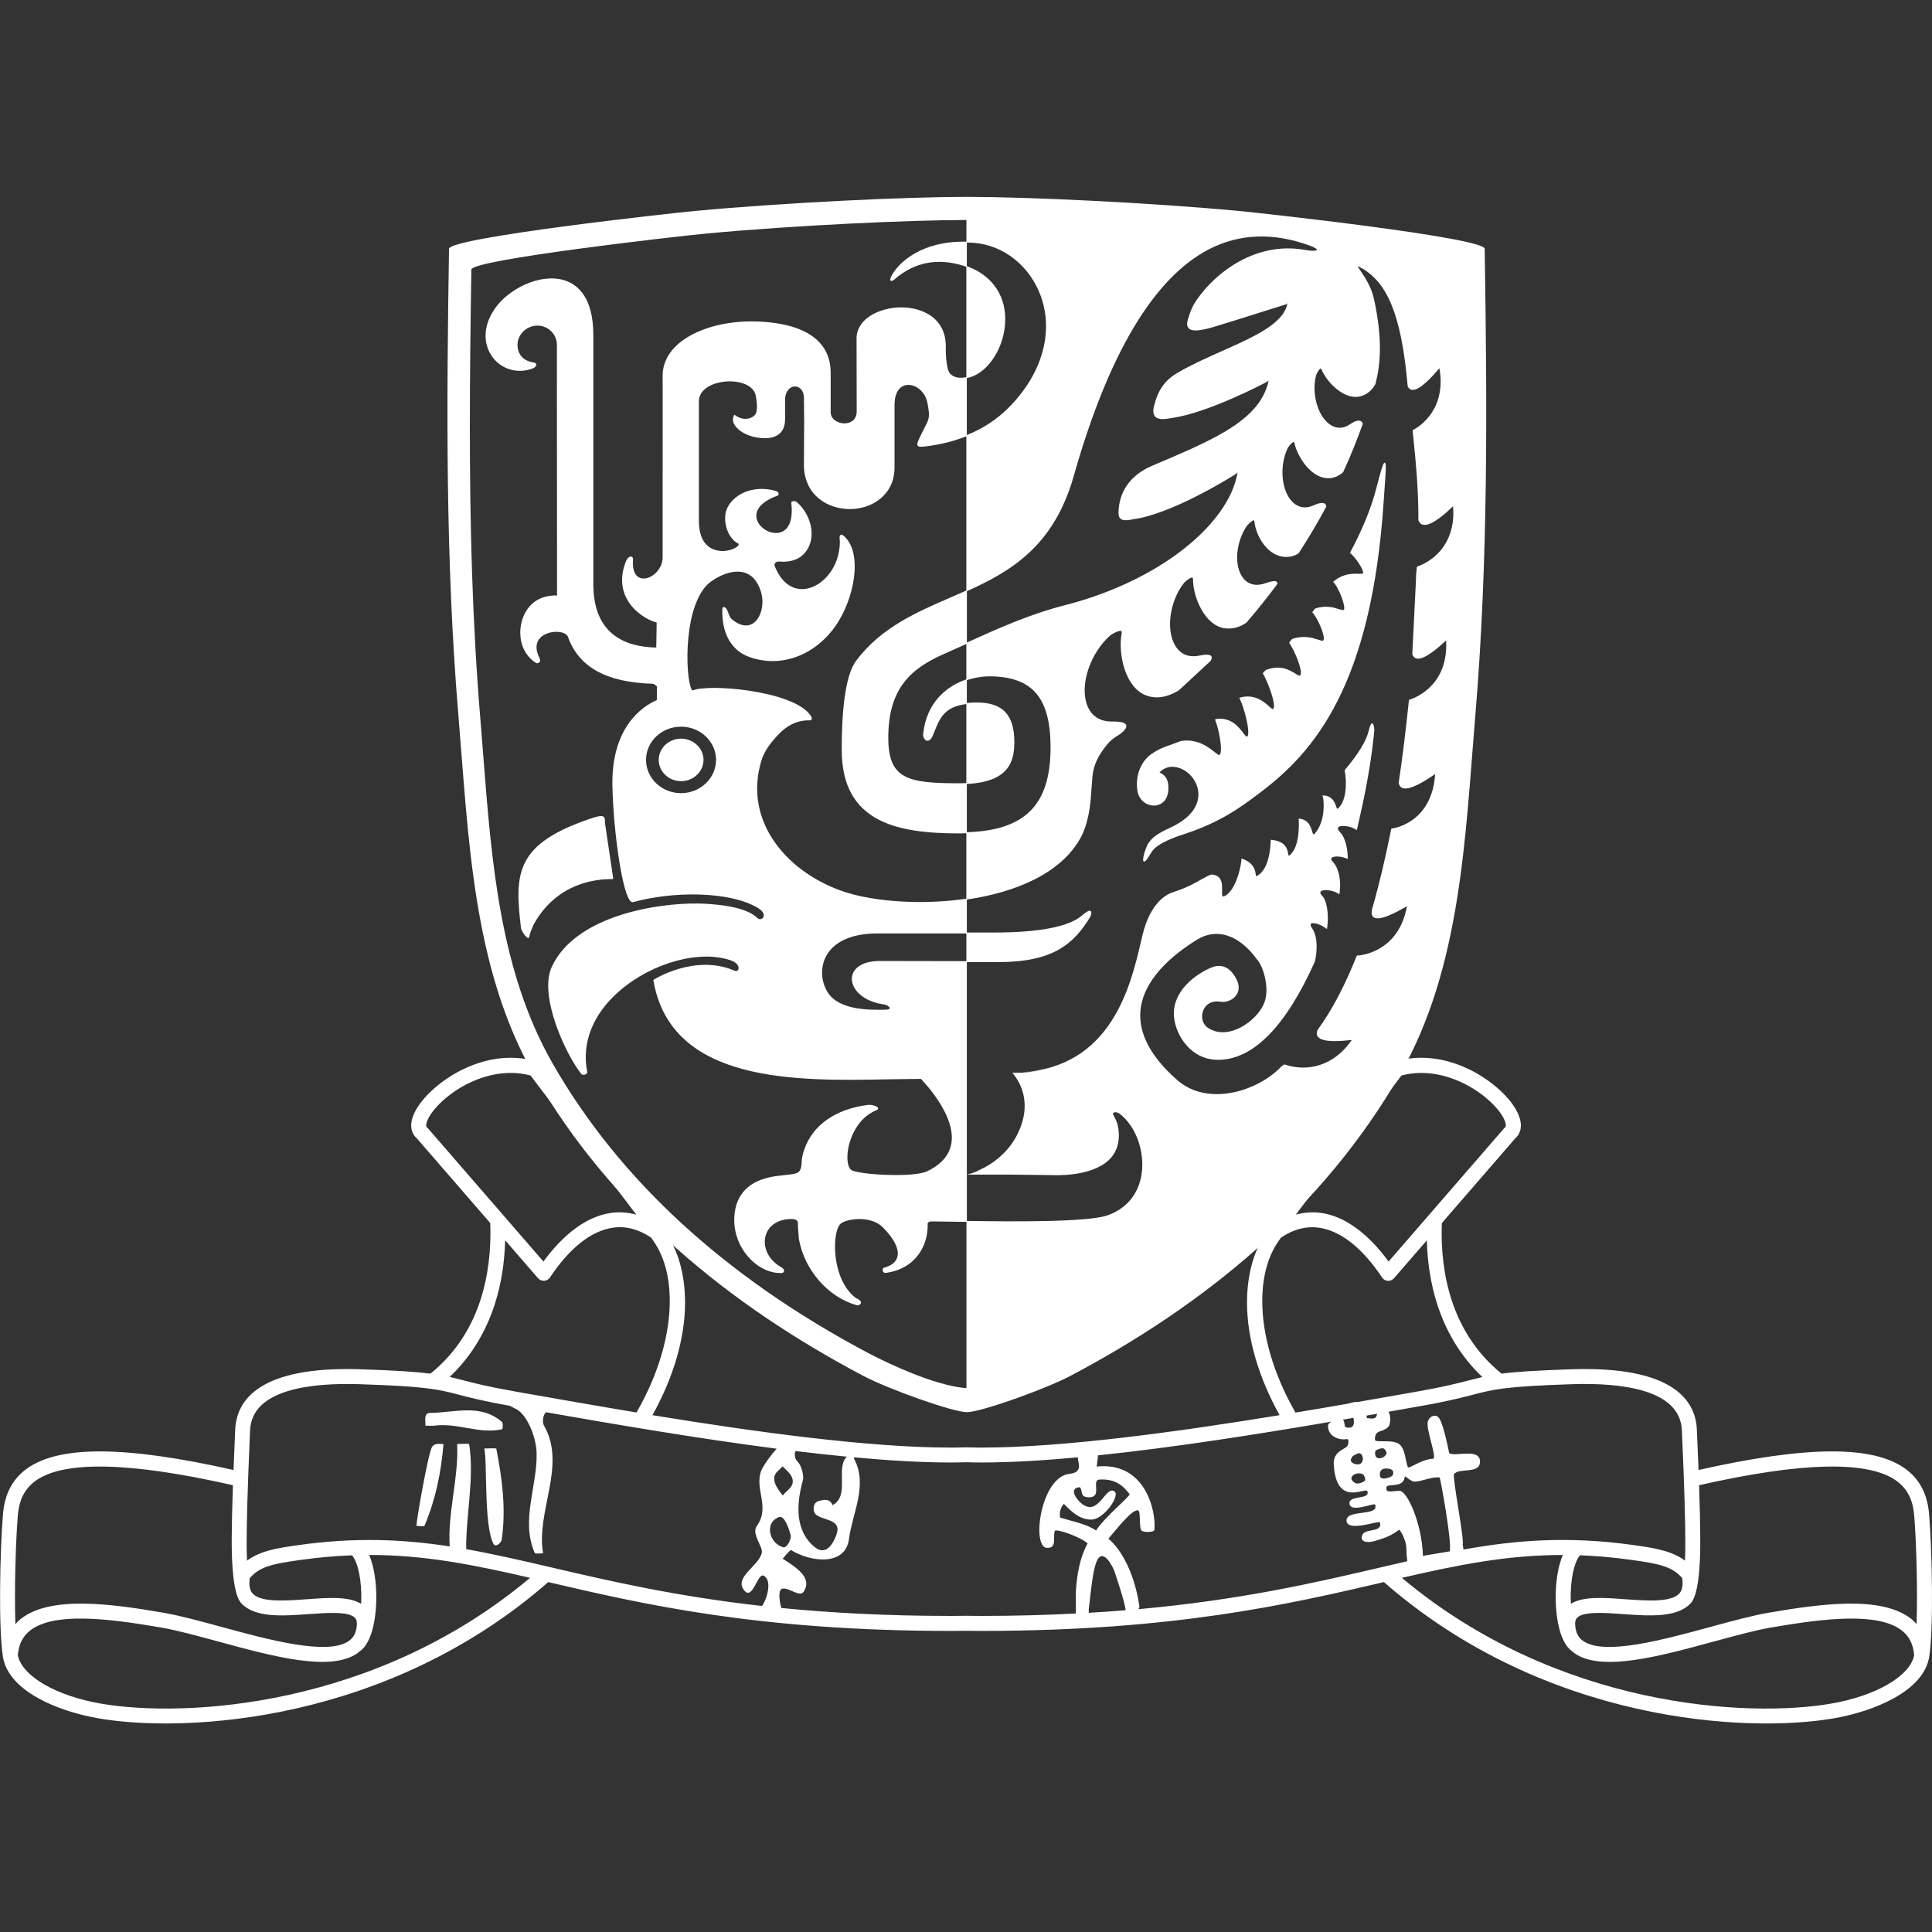<?xml version="1.0" encoding="utf-8"?>
<!-- Generator: Adobe Illustrator 14.0.0, SVG Export Plug-In . SVG Version: 6.00 Build 43363)  -->
<!DOCTYPE svg PUBLIC "-//W3C//DTD SVG 1.1//EN" "http://www.w3.org/Graphics/SVG/1.1/DTD/svg11.dtd">
<svg version="1.1" id="Layer_1" xmlns="http://www.w3.org/2000/svg" xmlns:xlink="http://www.w3.org/1999/xlink" x="0px" y="0px"
	 width="80px" height="80px" viewBox="0 0 80 80" enable-background="new 0 0 80 80" xml:space="preserve">
<rect x="0" y="0" width="80" height="80" fill="#333333" stroke="none"/>
<g>
	<path fill="#FFFFFF" d="M61.478,10.303c-0.008-0.464-9.236-1.48-10.184-1.568c-3.741-0.35-8.753-0.583-11.259-0.583
		c-2.503,0-7.516,0.234-11.258,0.583c-0.948,0.087-10.176,1.104-10.184,1.568c-0.102,6.454-0.151,12.889,0.388,19.32
		c0.419,4.973,0.577,10.446,3.127,14.885c3.178,5.521,8.057,9.517,13.641,12.465c1.04,0.549,3.708,1.502,4.286,1.502
		c0.577,0,3.244-0.953,4.287-1.502c5.584-2.948,10.461-6.944,13.64-12.465c2.552-4.438,2.71-9.912,3.128-14.885
		C61.629,23.192,61.578,16.757,61.478,10.303z M40.015,39.799l-3.569-0.007c-0.832,0-1.151,0.364-1.172,0.704
		c-0.027,0.448,0.444,0.986,1.371,1.102c0.057,0.007,0.203,0.095,0.2,0.151c-0.001,0.014-0.018,0.059-0.217,0.062
		c-0.615,0.009-1.894,0.027-2.361-0.729c-0.285-0.462-0.302-1.056-0.045-1.515c0.329-0.589,1.072-0.915,2.093-0.915h3.7V39.799z
		 M40.015,28.132c-0.877,0.297-1.645,1.009-1.781,2.207c-0.032,0.138,0.026,0.286,0.125,0.325c0.039,0.016,0.143,0.03,0.244-0.154
		c0.002-0.002,0.095-0.227,0.095-0.227c0.217-0.545,0.414-1.022,1.316-1.13v3.274c-0.087,0.003-0.176,0.007-0.271,0.007
		c-2.149,0-2.961-0.163-2.961-1.887c0-2.042,0.933-2.869,2.333-3.48l0.898-0.401c0,0,0,0,0.001,0V28.132z M40.015,24.452
		c-0.226,0.101-0.45,0.2-0.675,0.297c-1.405,0.609-2.855,1.238-3.885,2.605c-0.398,0.529-0.601,1.772-0.601,3.694
		c0,3.043,2.35,3.462,4.889,3.462c0.094,0,0.182-0.004,0.271-0.007v2.712c-1.858,0.269-3.801,0.119-5.027-0.279
		c-2.314-0.754-4.244-2.869-3.456-5.452c0.109-0.358,0.361-0.73,0.767-1.136c0.505-0.504,1.01-0.518,1.177-0.521
		c0.07,0.01,0.115-0.002,0.133-0.038c0.042-0.081-0.102-0.236-0.107-0.243c-0.803-0.955-4.149-1.239-4.813-0.958
		c-0.019,0.008-0.039-0.022-0.05-0.042c-0.271-0.49-0.37-3.651,0.826-4.483c0.5-0.346,1.023-0.474,1.401-0.34
		c0.306,0.108,0.525,0.376,0.649,0.799c0.146,0.494-0.001,1.071-0.328,1.287c-0.243,0.161-0.551,0.105-0.867-0.156
		c-0.089-0.072-0.127-0.178-0.161-0.272l-0.041-0.104c-0.033-0.068-0.09-0.146-0.146-0.142c-0.019,0-0.043,0.011-0.058,0.054
		c-0.045,1.008,0.355,1.738,1.098,2.009c1.286,0.47,2.686-0.022,3.568-1.253c0.816-1.146,1.159-3.077,0.359-3.754
		c-0.056-0.047-0.099-0.062-0.13-0.042c-0.069,0.041-0.037,0.218-0.031,0.253c0.007,1.075-0.689,1.847-1.369,1.973
		c-0.582,0.106-1.072-0.25-1.345-0.98c0.001,0.001,0.022-0.158,0.2-0.143c0.589,0.052,1.014-0.162,1.231-0.62
		c0.268-0.575,0.045-1.374-0.521-1.86c-0.021-0.008-0.138-0.04-0.186,0c-0.012,0.009-0.025,0.028-0.021,0.057
		c0.083,0.702-0.102,1.149-0.508,1.229c-0.373,0.073-0.82-0.197-0.921-0.557c-0.107-0.384,0.206-0.74,0.856-0.976
		c0.034-0.012,0.045-0.034,0.049-0.048c0.013-0.054-0.043-0.118-0.05-0.125c-0.856-0.287-1.766,0.021-2.083,0.694
		c-0.208,0.448-0.015,1.24,0.474,1.468c0,0,0.019,0.028-0.014,0.076c-0.095,0.135-0.545,0.311-0.965,0.178
		c-0.303-0.095-0.665-0.382-0.665-1.203v-4.943c0-0.506,0.558-0.778,1.11-0.824c0.547-0.045,1.17,0.127,1.251,0.612
		c0.102,0.619,0.02,0.781-0.178,0.875c-0.379,0.179-0.71-0.112-0.713-0.116c-0.004,0.005-0.005,0.012-0.008,0.018
		c-0.001-0.001-0.004-0.004-0.004-0.004c-0.004,0.009-0.003,0.016-0.007,0.025c-0.06,0.119-0.052,0.241,0.012,0.358
		c0.139,0.259,0.501,0.474,0.927,0.548c0.419,0.072,0.736,0.023,0.939-0.147c0.157-0.133,0.24-0.339,0.24-0.601v-0.802
		c0-0.373,0.205-0.552,0.397-0.562c0.169-0.007,0.354,0.118,0.383,0.416l0.011,1.066l-0.011,1.755c0,1.266,0.985,1.841,1.901,1.841
		c0.921,0,1.852-0.59,1.852-1.718v-2.602c0-0.482,0.196-0.789,0.523-0.82c0.328-0.032,0.743,0.246,0.84,0.748
		c0.111,0.574,0.065,0.663-0.087,0.958l-0.087,0.171l-0.064,0.13c-0.148,0.301-0.216,0.438-0.167,0.507
		c0.039,0.054,0.137,0.053,0.329,0.03c0.62-0.074,1.177-0.217,1.686-0.418V24.452z M29.65,31.464c0,0.761-0.651,1.379-1.45,1.379
		s-1.449-0.618-1.449-1.379c0-0.758,0.649-1.374,1.449-1.374S29.65,30.706,29.65,31.464z M30.419,17.202
		c-0.001-0.002-0.005-0.003-0.006-0.005c0,0,0-0.001,0-0.001S30.418,17.2,30.419,17.202z M40.015,10.007
		c-1.86-0.038-2.708,0.867-2.932,1.158c-0.144,0.188-0.262,0.402-0.203,0.458c0.032,0.029,0.093,0.003,0.189-0.079
		c0.807-0.693,1.76-0.873,2.833-0.537c0.039,0.013,0.074,0.03,0.112,0.044v4.569c-0.004,0.001-0.008,0.001-0.013,0.003
		c-0.225,0.032-0.461,0.047-0.656-0.148c-0.202-0.203-0.184-1.128-0.182-1.138c0-1.188-0.995-1.609-1.845-1.609
		c-0.909,0-1.85,0.478-1.85,1.28l0.006,3.028c0,0.16-0.055,0.291-0.156,0.377c-0.089,0.076-0.215,0.118-0.352,0.118
		c-0.28,0-0.569-0.174-0.569-0.463v-1.63c0-1.853-2.072-2.13-3.308-2.13c-1.769,0-3.651,0.791-3.651,2.256l0.002,0.812l-0.002,6.671
		c0.013,0.399-0.244,0.69-0.468,0.816c-0.194,0.11-0.394,0.122-0.536,0.032c-0.123-0.08-0.261-0.27-0.221-0.731
		c0.004-0.06-0.023-0.106-0.07-0.117c-0.062-0.015-0.161,0.034-0.233,0.217c-0.213,0.554-0.2,1.064,0.036,1.518
		c0.306,0.583,0.913,0.915,1.245,0.995l-0.016,1.036h-0.008c-1.177-0.021-2.598-0.475-2.598-2.617V13.883
		c0-1.575-0.652-2.107-1.199-2.277c-1.009-0.312-2.33,0.369-2.882,1.177c-0.583,0.848-0.412,1.615-0.058,2.051
		c0.399,0.493,1.068,0.656,1.666,0.407c0.013-0.005,0.12-0.078,0.114-0.149c-0.005-0.045-0.051-0.074-0.135-0.086
		c-0.405-0.063-0.646-0.336-0.646-0.729c0-0.43,0.378-0.794,0.825-0.794c0.445,0,0.806,0.356,0.806,0.794v1.511l0.006,8.868
		c-1.199-0.02-1.523,0.957-1.523,1.536c0,0.907,0.636,1.25,0.662,1.263c0.028,0.015,0.089,0.012,0.128-0.027
		c0.031-0.028,0.055-0.087,0-0.197c-0.15-0.3-0.157-0.562-0.017-0.755c0.181-0.254,0.569-0.346,0.858-0.305
		c0.183,0.026,0.309,0.1,0.346,0.203c0.442,1.247,1.587,1.882,3.502,1.939c0.042,0,0.111,0.042,0.181,0.109l-0.006,0.568
		c-0.586,0.251-1.894,1.11-1.838,3.573c0.042,1.881,0.412,4.504,0.77,4.769c0.031,0.023,0.062,0.031,0.093,0.022
		c1.594-0.443,3.96-0.473,5.159,0.241c0.167,0.098,0.255,0.216,0.244,0.326c-0.005,0.061-0.044,0.112-0.101,0.131
		c-0.058,0.021-0.121,0.004-0.172-0.047c-0.524-0.522-2.002-0.585-2.441-0.592c-1.656-0.027-5.052,0.481-6.057,2.605
		c-0.572,1.217,0.59,3.667,1.211,4.446c0.038,0.05,0.123,0.049,0.183,0.022c0.05-0.021,0.075-0.057,0.068-0.095
		c-0.243-1.217,0.238-2.415,1.354-3.374c1.358-1.168,3.34-1.702,4.612-1.242c0.169,0.062,0.281,0.167,0.299,0.283
		c0.009,0.055-0.007,0.106-0.042,0.131c-0.031,0.024-0.074,0.026-0.121,0.006c-1.655-0.714-3.349,0.372-3.365,0.382
		c0.718,4.298,5.951,4.191,9.772,4.114l1.307-0.017c0.001,0.008,1.46,1.45,1.263,2.666c-0.08,0.486-0.416,0.876-0.999,1.158
		c-0.584,0.283-2.916,0.137-3.156-0.058c-0.13-0.104-0.183-0.411-0.133-0.78c0.078-0.576,0.423-1.359,1.145-1.674
		c0.079-0.021,0.117-0.054,0.109-0.096c-0.018-0.09-0.263-0.155-0.427-0.137c-1.331,0.166-2.288,0.838-2.629,1.845
		c-0.074,0.223-0.107,0.33-0.111,0.566c-0.037,0.422-0.136,0.433-0.69,0.493l-0.3,0.034c-1.052,0.128-1.65,0.631-1.777,1.49
		c-0.099,0.681,0.111,1.366,0.577,1.885c0.388,0.432,0.888,0.667,1.374,0.648c0.027,0,0.075-0.029,0.086-0.075
		c0.011-0.039-0.003-0.103-0.126-0.173c-0.592-0.34-0.746-0.896-0.637-1.293c0.12-0.438,0.539-0.704,1.093-0.697
		c0.01,0,0.237-0.004,0.246,0.168l0.002,0.165l0.036,0.482c0.225,1.298,1.216,2.432,2.41,2.759c0.044,0.013,0.135-0.021,0.158-0.085
		c0.018-0.052-0.002-0.131-0.204-0.215c-0.631-0.468-0.862-1.396-0.866-2.109c-0.003-0.474,0.095-0.867,0.243-0.979
		c0.265-0.206,1.243-0.335,1.729,0.151c0.479,0.479,0.696,0.919,0.609,1.237c-0.057,0.211-0.249,0.364-0.556,0.444
		c-0.04,0.009-0.059,0.075-0.049,0.125c0.004,0.024,0.03,0.104,0.148,0.086c1.279-0.189,1.723-1.192,1.715-1.993
		c-0.001-0.006-0.014-0.049,0.012-0.083c0.025-0.034,0.08-0.053,0.161-0.053l0.94,0.013c0.152,0.003,0.32,0.005,0.491,0.007v6.884
		c-0.125-0.008-0.258-0.029-0.395-0.051c-0.062-0.012-0.124-0.021-0.186-0.034c-0.007-0.002-0.014-0.003-0.021-0.005
		c-1.413-0.303-3.108-1.175-3.475-1.368c-5.904-3.13-10.297-7.161-13.056-11.981c-2.18-3.804-2.532-8.347-2.874-12.74l-0.124-1.564
		c-0.334-4.014-0.432-8.015-0.432-12.047c0-2.166,0.027-4.339,0.062-6.529c0.007-0.403,8.404-1.366,9.736-1.491
		c3.71-0.346,8.468-0.56,10.763-0.56V10.007z M40.035,15.653c0.787-0.136,1.492-1.115,1.581-2.209
		c0.093-1.14-0.499-2.032-1.581-2.424v-0.978c0.09,0.002,0.181,0.005,0.275,0.012c1.228,0.088,2.314,0.94,2.774,2.171
		c0.567,1.522,0.07,3.266-1.325,4.662c-0.491,0.491-1.064,0.863-1.725,1.129V15.653z M40.035,24.481
		c1.831-0.824,3.605-1.873,4.423-4.759c1.436-5.069,3.325-8.234,5.619-9.408c1.255-0.642,2.65-0.693,4.146-0.148
		c0.258,0.094,0.315,0.159,0.311,0.18c-0.011,0.036-0.179,0.061-0.509,0c-1.98-0.35-3.636,0.88-4.45,2.039
		c-0.177,0.251-0.274,0.463-0.385,0.838c-0.054,0.176-0.042,0.299,0.035,0.375c0.207,0.204,0.853,0,1.474-0.196l0.43-0.132
		l2.179-0.686c-0.033,0.144-0.095,0.278-0.178,0.404c-0.006,0.008-0.011,0.016-0.016,0.025c-0.022,0.032-0.05,0.062-0.075,0.092
		c-0.462,0.55-1.388,0.964-2.425,1.426c-0.611,0.273-1.244,0.554-1.831,0.891c-0.539,0.309-0.828,0.712-0.999,1.391
		c-0.05,0.202-0.034,0.348,0.049,0.438c0.144,0.152,0.444,0.1,0.625,0.068l0.079-0.013c1.498-0.211,3.822-1.438,3.99-1.528
		c-0.075,0.34-0.216,0.641-0.414,0.917c-0.754,1.04-2.315,1.705-4.32,2.555l-0.089,0.038c-0.896,0.379-1.389,1.081-1.389,1.974
		c0,0.101,0.027,0.172,0.085,0.219c0.119,0.1,0.352,0.055,0.573,0.012l0.228-0.038c1.652-0.355,3.865-1.757,4.043-1.871
		c-0.058,0.291-0.15,0.578-0.279,0.861c-0.929,1.952-3.594,3.785-6.906,4.625c-1.434,0.366-2.806,0.986-4.022,1.537V24.481z
		 M53.313,12.562c-0.001,0.002-0.002,0.007-0.002,0.007c-0.014,0.002-0.034,0.007-0.06,0.014
		C53.291,12.569,53.313,12.562,53.313,12.562z M52.533,15.753c-0.001,0.005-0.002,0.008-0.004,0.013
		c-0.024,0.009-0.076,0.033-0.152,0.069C52.474,15.785,52.533,15.753,52.533,15.753z M51.249,19.559
		c0,0.003-0.002,0.008-0.004,0.013c-0.024,0.013-0.079,0.043-0.158,0.09C51.188,19.599,51.249,19.559,51.249,19.559z M40.035,32.462
		c1.723-0.084,1.967-0.914,1.967-1.728c0-1.138-0.479-1.645-1.558-1.645c-0.15-0.001-0.285,0.007-0.409,0.021v-0.946
		c0.335-0.111,0.684-0.166,1.021-0.158c1.714,0.035,2.445,0.914,2.445,2.941c0,2.375-1.044,3.437-3.466,3.514V32.462z
		 M47.268,48.639c-0.132,0.818-0.635,1.418-1.416,1.688c-0.812,0.281-3.848,0.259-5.816,0.229v-1.918h1.742l1.795,0.021
		c0.015,0,1.569,0.097,2.333-0.617c0.279-0.262,0.423-0.604,0.423-1.014c0-0.444-0.122-0.664-0.194-0.796
		c-0.045-0.083-0.062-0.117-0.034-0.149c0.035-0.045,0.165-0.037,0.261,0.035C47.037,46.632,47.418,47.692,47.268,48.639z
		 M60.153,21.643c-0.196,1.324-1.239,1.742-1.477,1.82c-0.014,0.017-0.037,0.339-0.037,0.339l-0.018,0.442l-0.141,2.842
		c0.032,0.102,0.089,0.159,0.169,0.18c0.325,0.083,0.949-0.489,1.186-0.703c0,0,0.023-0.022,0.045-0.042
		c0.004,0.063,0.006,0.126,0.006,0.187c0,1.77-1.381,2.224-1.544,2.271c-0.127,1.224-0.266,2.375-0.425,3.437
		c0.019,0.109,0.066,0.18,0.146,0.212c0.313,0.133,1.018-0.344,1.284-0.523l0.079-0.052c-0.013,0.2-0.041,0.381-0.078,0.548
		c-0.326,1.373-1.387,1.658-1.737,1.712c-0.24,1.2-0.5,2.303-0.787,3.297c-0.049,0.182-0.032,0.306,0.05,0.369
		c0.244,0.191,1.01-0.241,1.297-0.405l0.087-0.047c-0.045,0.245-0.108,0.459-0.187,0.649c-0.52,1.236-1.64,1.379-1.889,1.395
		c-0.491,1.236-1.032,2.268-1.624,3.076c-0.048,0.114-0.044,0.206,0.01,0.279c0.195,0.263,1.008,0.178,1.313,0.146l0.095-0.008
		c-0.121,0.172-0.246,0.318-0.372,0.445c-1.024,1.002-2.171,0.656-2.413,0.565c-0.019,0.002-0.13,0.083-0.13,0.083
		c-0.934,1.001-3.026,1.699-4.318,0.563c-1.088-0.955-1.599-1.919-1.521-2.862c0.086-1.032,0.896-2.052,2.341-2.946
		c0.811-0.504,1.732-0.209,2.464,0.787c0.321,0.342,0.483,1.172,0.386,1.586c-0.056,0.472-0.562,1.047-1.152,1.312
		c-0.468,0.209-0.914,0.193-1.259-0.049c-0.213-0.148-0.286-0.449-0.175-0.716c0.117-0.281,0.393-0.413,0.736-0.35
		c0.206,0.037,0.518-0.078,0.654-0.312c0.104-0.176,0.149-0.478-0.215-0.919c-0.102-0.119-0.385-0.376-0.835-0.189
		c-0.626,0.254-1.656,0.974-1.553,2.056c0.073,0.747,0.697,1.79,1.863,1.767c1.432-0.027,2.765-1.39,3.961-4.049
		c0.081-0.273,0.167-0.997-0.099-1.387c-0.068-0.098-0.086-0.169-0.051-0.201c0.083-0.071,0.44,0.034,0.651,0.225
		c0.001-0.007,0.002-0.015,0.003-0.022c0.004,0.002,0.008,0.004,0.01,0.007c0.008-0.052,0.013-0.113,0.018-0.18
		c0.041-0.387-0.011-0.964-0.217-1.18c-0.056-0.057-0.111-0.137-0.061-0.188c0.106-0.106,0.576-0.048,0.758,0.127
		c0.002-0.007,0.002-0.015,0.004-0.021c0.003,0.002,0.007,0.005,0.009,0.007c0.01-0.052,0.015-0.114,0.02-0.177
		c0.039-0.381-0.041-0.894-0.276-1.139c-0.054-0.054-0.107-0.129-0.068-0.179c0.075-0.1,0.442-0.075,0.665,0.044
		c0-0.007-0.001-0.014,0-0.021c0.004,0.001,0.006,0.003,0.008,0.004c-0.001-0.048-0.004-0.1-0.009-0.152
		c-0.015-0.358-0.125-0.753-0.325-0.961c-0.055-0.058-0.111-0.136-0.062-0.186c0.104-0.106,0.573-0.05,0.757,0.123
		c0.001-0.008,0.004-0.014,0.005-0.021c0.002,0.002,0.006,0.004,0.008,0.007c0.043-0.185,0.084-0.366,0.123-0.547
		c0.001-0.008,0.004-0.019,0.006-0.028c0.001-0.007,0.003-0.016,0.005-0.023c0.298-1.294,0.5-2.554,0.589-3.535
		c-0.008-0.102-0.026-0.272-0.089-0.278c-0.035-0.004-0.081,0.036-0.155,0.339c-0.098,0.4-0.438,0.953-0.988,1.601
		c0.081,0.388,0.104,1.119-0.192,1.496c-0.065,0.084-0.096,0.099-0.108,0.098c-0.019-0.003-0.035-0.053-0.054-0.105
		c-0.055-0.161-0.147-0.431-0.564-0.456c0.002,0.005,0.003,0.015,0.006,0.02c-0.003,0-0.005,0-0.008,0
		c0.009,0.013,0.016,0.037,0.023,0.059c0.056,0.269,0.077,0.982-0.295,1.46c-0.06,0.074-0.084,0.083-0.095,0.081
		c-0.021-0.004-0.041-0.065-0.06-0.13c-0.057-0.183-0.148-0.488-0.553-0.523v0.02c0,0-0.001,0-0.003,0
		c0.003,0.011,0.003,0.027,0.005,0.041c0.012,0.317,0.012,1.051-0.313,1.395c-0.077,0.081-0.098,0.083-0.103,0.082
		c-0.011-0.003-0.019-0.051-0.024-0.087c-0.03-0.17-0.092-0.525-0.72-0.571c0,0.005,0,0.013-0.001,0.02l0,0c0,0.004,0,0.011,0,0.015
		c-0.011,0.403-0.095,1.092-0.466,1.393c-0.071,0.057-0.114,0.082-0.131,0.076c-0.013-0.004-0.02-0.045-0.026-0.088
		c-0.024-0.161-0.071-0.461-0.583-0.644c0,0.006-0.001,0.014-0.002,0.02c-0.001,0-0.003,0-0.004-0.002
		c-0.001,0.026-0.005,0.06-0.007,0.092c-0.054,0.431-0.254,1.181-0.657,1.43c-0.053,0.031-0.09,0.042-0.108,0.031
		c-0.036-0.02-0.034-0.122-0.03-0.23c0.007-0.262,0.018-0.659-0.451-0.674c-0.009,0.002-0.111,0.044-0.111,0.044l-0.301,0.159
		c-0.253,0.146-0.599,0.346-1.124,0.511c-0.821,0.255-1.167,1.211-1.3,1.758l-0.071,0.302c-0.43,1.835-1.219,5.199-4.947,5.413
		c0.319-0.016,0.623-0.047,0.902-0.106c-0.382,0.085-0.796,0.134-1.254,0.136c-0.008-0.008-0.012-0.013-0.013-0.014
		c0.118,0.001,0.226-0.01,0.337-0.015c-0.114,0.006-0.229,0.01-0.35,0.013c0,0,0.003,0.006,0.011,0.017h-0.011
		c0,0,0.022,0.021,0.058,0.062c0.205,0.269,0.855,1.198,0.08,2.606c-0.261,0.481-0.83,1.091-1.632,1.399
		c0.054-0.02,0.113-0.029,0.164-0.051c-0.156,0.069-0.319,0.131-0.493,0.176h-0.063h0.06c-0.02,0.005-0.039,0.013-0.06,0.018v-0.018
		V48.62c0.025-0.006,0.046-0.017,0.071-0.022c-0.024,0.006-0.047,0.016-0.071,0.021v-8.782c0.742,0.001,1.307,0.001,1.307,0.001
		c2.23,0,3.112-0.722,3.811-1.887l0.001-0.004c0.013-0.029,0.07-0.18,0.007-0.224c-0.034-0.024-0.106-0.031-0.353,0.182
		c-0.532,0.464-1.777,0.708-3.601,0.708h-1.172v-1.366c1.995-0.292,3.892-1.068,4.705-2.547c0.146-0.267,0.256-0.581,0.326-0.934
		c0.081-0.372,0.107-0.756,0.132-1.13l0.037-0.479c0.047-0.472,0.223-0.856,0.61-1.329c0.167-0.204,0.37-0.336,0.548-0.437
		c0.194-0.157,0.272-0.276,0.24-0.364c-0.038-0.107-0.229-0.156-0.582-0.15c-0.639,0.008-0.915-0.363-1.035-0.675
		c-0.318-0.838,0.126-2.169,0.973-2.905c0.134-0.087,0.372-0.211,0.441-0.165c0.019,0.011,0.023,0.039,0.017,0.081
		c-0.163,0.868,0.147,2.274,1.025,2.588c0.524,0.19,1.023-0.016,1.349-0.222c0.004-0.001,1.308-1.212,1.308-1.212
		c0.052-0.086,0.062-0.15,0.029-0.195c-0.053-0.074-0.217-0.082-0.503-0.024c-0.541,0.111-0.834-0.159-0.985-0.403
		c-0.404-0.658-0.238-1.856,0.363-2.616c0.098-0.095,0.28-0.237,0.342-0.211c0.017,0.008,0.025,0.03,0.025,0.063
		c0.001,0.764,0.494,1.907,1.292,2.031c0.317,0.048,0.615-0.024,0.914-0.224c0.454-0.523,0.885-1.063,1.289-1.61
		c0.003-0.047-0.011-0.074-0.036-0.092c-0.065-0.046-0.212-0.025-0.447,0.06c-0.387,0.142-0.718,0.067-0.935-0.208
		c-0.385-0.492-0.317-1.463,0.151-2.164c0.09-0.103,0.241-0.241,0.293-0.225c0.012,0.003,0.02,0.019,0.021,0.043
		c0.057,0.599,0.553,1.467,1.309,1.47c0.192,0.002,0.363-0.047,0.521-0.149c0.417-0.636,0.8-1.287,1.148-1.94
		c-0.008-0.065-0.034-0.102-0.074-0.125c-0.086-0.046-0.234-0.021-0.455,0.078c-0.427,0.188-0.717,0.02-0.887-0.156
		c-0.453-0.47-0.536-1.491-0.176-2.231c0.069-0.103,0.19-0.247,0.244-0.236c0.013,0.003,0.021,0.017,0.027,0.044
		c0.141,0.621,0.735,1.496,1.446,1.454c0.21-0.012,0.402-0.096,0.574-0.251c0.303-0.662,0.574-1.334,0.812-2.003
		c-0.024-0.07-0.061-0.107-0.112-0.122c-0.095-0.029-0.233,0.017-0.418,0.142c-0.359,0.244-0.657,0.136-0.844,0.002
		c-0.506-0.362-0.76-1.302-0.554-2.05c0.045-0.106,0.134-0.258,0.184-0.258c0.016,0,0.027,0.019,0.034,0.037
		c0.239,0.568,0.96,1.268,1.591,1.117c0.273-0.064,0.489-0.236,0.642-0.514c0.097-0.377,0.185-0.851,0.185-1.485
		c0-0.549-0.066-1.22-0.25-2.054c-0.107-0.49-0.387-0.904-0.554-1.151c-0.058-0.084-0.115-0.172-0.115-0.193
		c0,0.008,0.07,0.034,0.07,0.034c1.148,0.59,1.722,1.972,1.983,4.771l0.018,0.178c0.043,0.087,0.102,0.133,0.178,0.142
		c0.322,0.04,0.866-0.586,1.07-0.823l0.063-0.072c0.034,0.189,0.05,0.366,0.053,0.533c0.003,1.247-0.785,1.831-1.162,2.038
		c0.138,1.358,0.242,2.407,0.24,3.723c0.041,0.107,0.105,0.168,0.193,0.187c0.347,0.078,0.978-0.518,1.185-0.712l0.057-0.054
		C60.189,21.213,60.181,21.438,60.153,21.643z M51.427,35.572c0-0.003,0-0.007,0-0.007c0.04,0.016,0.075,0.035,0.109,0.053
		C51.502,35.602,51.466,35.586,51.427,35.572z M52.638,34.796v-0.002c0.024,0.002,0.041,0.007,0.062,0.011
		C52.68,34.801,52.66,34.798,52.638,34.796z M53.795,33.912c0.027,0.005,0.05,0.011,0.073,0.019
		c-0.022-0.005-0.047-0.01-0.072-0.013C53.795,33.917,53.795,33.912,53.795,33.912z M54.87,38.394
		c0.022,0.016,0.046,0.034,0.067,0.051c0,0.005-0.002,0.008-0.002,0.012C54.916,38.436,54.895,38.415,54.87,38.394z M54.778,32.952
		c-0.001-0.003-0.002-0.011-0.003-0.013c0.061,0.009,0.11,0.024,0.157,0.042C54.887,32.967,54.837,32.957,54.778,32.952z
		 M55.387,36.965c0.022,0.014,0.042,0.029,0.062,0.044c0,0.003-0.001,0.008-0.001,0.012C55.432,37,55.409,36.982,55.387,36.965z
		 M55.724,35.517c0.024,0.01,0.049,0.02,0.07,0.03c0,0.004,0.001,0.01,0.001,0.01C55.773,35.543,55.75,35.53,55.724,35.517z
		 M56.11,34.311c0.022,0.014,0.042,0.027,0.061,0.043c0,0.004-0.001,0.006-0.002,0.009C56.153,34.344,56.132,34.327,56.11,34.311z
		 M57.341,19.16c-0.034-0.006-0.078-0.014-0.342,1.025c-0.207,0.822-0.577,1.733-1.1,2.707c0.218,0.176,0.535,0.64,0.545,0.812
		c0.001,0.023-0.004,0.039-0.014,0.048l-0.165,0.01c-0.221-0.012-0.631-0.035-1.067,0.327c0.005,0.004,0.01,0.01,0.013,0.016
		c0.003,0.001,0.005,0.003,0.006,0.004c0.17,0.159,0.448,0.807,0.446,1.07c0,0.046-0.011,0.076-0.028,0.086l-0.178-0.036
		c-0.208-0.07-0.556-0.184-1.005-0.027c-0.01,0.007-0.112,0.15-0.112,0.15c0.219,0.24,0.506,0.903,0.475,1.116
		c-0.005,0.03-0.015,0.049-0.029,0.058c-0.029,0.017-0.103-0.007-0.197-0.038c-0.225-0.072-0.599-0.194-1.084-0.031
		c-0.01,0.006-0.126,0.152-0.126,0.152c0.238,0.35,0.535,1.084,0.482,1.313l-0.031,0.052c-0.032,0.017-0.103-0.025-0.19-0.081
		c-0.233-0.144-0.622-0.385-1.227-0.15c-0.008,0.005-0.126,0.134-0.126,0.134c0.236,0.399,0.519,1.207,0.458,1.435l-0.03,0.047
		c-0.027,0.015-0.094-0.045-0.171-0.114c-0.209-0.188-0.597-0.538-1.228-0.353c0.004,0.005,0.006,0.013,0.009,0.019
		c-0.001,0-0.001,0-0.003,0c0.008,0.01,0.013,0.023,0.019,0.034c0.192,0.408,0.411,1.272,0.33,1.511
		c-0.01,0.026-0.021,0.042-0.037,0.048c-0.027,0.011-0.088-0.068-0.152-0.152c-0.189-0.249-0.508-0.665-1.127-0.58l-0.024,0.003
		l-0.013,0.04c0.167,0.421,0.303,1.208,0.207,1.408l-0.034,0.038c-0.032,0.011-0.112-0.053-0.205-0.126
		c-0.251-0.198-0.72-0.566-1.396-0.45c-0.004,0.001-0.426,0.16-0.426,0.16c-0.244,0.083-0.454,0.154-0.785,0.376
		c-0.271,0.18-0.699,0.702-0.583,1.512c0.062,0.437,0.436,0.658,0.759,0.62c0.274-0.032,0.573-0.273,0.521-0.847
		c-0.036-0.377-0.273-0.479-0.361-0.518c0.202-0.233,0.521-0.3,0.85-0.175c0.43,0.164,0.742,0.594,0.759,1.045
		c0.012,0.319-0.121,0.924-1.137,1.4c-0.532,0.247-0.814,0.42-0.979,0.734c-0.062,0.12-0.24,0.628-0.149,0.678
		c0.039,0.021,0.105-0.009,0.321-0.382c0.226-0.386,1.076-0.659,1.354-0.749l0.047-0.015c1.478-0.492,2.286-1.096,2.998-1.629
		l0.083-0.062c2.26-1.695,4.638-4.459,5.136-12.118l0.037-0.531C57.394,19.376,57.402,19.169,57.341,19.16z M55.227,24.094
		c-0.002-0.002-0.005-0.005-0.006-0.006c0.062-0.047,0.124-0.085,0.184-0.118C55.346,24.005,55.286,24.043,55.227,24.094z
		 M51.342,28.907c-0.001-0.002-0.002-0.004-0.002-0.005c0.03-0.009,0.06-0.01,0.09-0.016C51.4,28.893,51.372,28.898,51.342,28.907z
		 M21.871,38.84l0.017,0l0.021-0.03c0.039-0.201,0.161-0.477,0.214-0.574c0.953-1.682,2.564-1.842,3.213-1.833l0.022,0.001
		l0.035-0.024l-0.343-2.305c0.001-0.123,0.002-0.211-0.057-0.256c-0.062-0.046-0.184-0.035-0.417,0.037
		c-3.259,1.067-3.271,2.299-3.004,4.564C21.591,38.57,21.796,38.838,21.871,38.84z M25.354,36.384v0.002
		c-0.035-0.001-0.076-0.002-0.117-0.002C25.292,36.383,25.333,36.384,25.354,36.384z M28.201,30.586
		c-0.511,0-0.925,0.394-0.925,0.878c0,0.486,0.415,0.882,0.925,0.882c0.513,0,0.93-0.396,0.93-0.882
		C29.13,30.98,28.713,30.586,28.201,30.586z"/>
	<path fill="#FFFFFF" d="M17.865,59.968c-0.154,0.364-0.577,2.715-0.624,3.217c0.125,0,0.322,0.03,0.338-0.011
		c0.458-1.077,0.689-2.214,0.785-3.381C18.173,59.793,17.955,59.743,17.865,59.968z M20.053,59.979
		c0.13,0.527-0.024,3.183,0.379,3.948c0.095,0.162,0.322-0.035,0.345-0.179c0.178-1.281,0.024-2.483-0.225-3.758
		C20.546,59.954,20.235,59.979,20.053,59.979z M20.788,59.183c0.031-0.006,0.055-0.258-0.011-0.311
		c-0.891-0.766-1.974-0.371-2.978-0.366c-0.263,0.007-0.172,0.324-0.185,0.527c0.125,0,0.25,0.012,0.375,0
		C18.958,58.907,19.832,59.393,20.788,59.183z M79.882,62.718c-0.067-0.843-0.39-1.465-0.983-1.898
		c-1.343-0.976-4.075-0.961-8.566,0.049c-0.019-0.456-0.039-0.958-0.063-1.512l-0.007-0.165c-0.054-1.212-0.996-2.629-5.179-2.494
		c-1.468,0.048-2.309,0.104-2.905,0.182c-1.111-0.894-1.731-2.012-2.064-3.029c-0.34-1.038-0.454-2.147-0.411-3.207l3.035-3.503
		c0.157-0.137,0.404-0.478,0.074-1.121c-0.552-1.078-2.77-2.737-5.038-2.065c-0.063,0.018-0.119,0.056-0.159,0.108l-5.294,6.967
		c-0.06,0.078-0.072,0.176-0.048,0.266c-0.173,0.295-0.314,0.619-0.417,0.98c-0.149,0.522-0.221,1.078-0.221,1.658
		c0,1.477,0.477,3.096,1.349,4.665c-4.253,0.695-8.963,1.343-12.362,1.343c-0.2,0-0.412-0.006-0.622-0.011
		c-0.21,0.005-0.421,0.011-0.622,0.011c-3.397,0-8.109-0.647-12.362-1.343c0.872-1.569,1.35-3.188,1.35-4.665
		c0-0.58-0.073-1.136-0.222-1.658c-0.102-0.361-0.245-0.686-0.416-0.98c0.024-0.09,0.011-0.188-0.047-0.266l-5.295-6.967
		c-0.04-0.053-0.095-0.091-0.159-0.108c-2.269-0.672-4.486,0.987-5.038,2.065c-0.331,0.644-0.083,0.984,0.074,1.121l3.036,3.503
		c0.04,1.06-0.072,2.169-0.413,3.207c-0.332,1.018-0.954,2.136-2.064,3.029c-0.597-0.077-1.438-0.134-2.905-0.182
		c-4.183-0.135-5.125,1.282-5.178,2.494l-0.008,0.165c-0.025,0.554-0.045,1.056-0.062,1.512c-4.491-1.01-7.225-1.024-8.566-0.049
		c-0.595,0.434-0.917,1.056-0.983,1.898c-0.125,1.558-0.188,4.697,0,5.883c0.224,1.424,2.28,2.266,3.972,2.555
		c3.614,0.619,11.956,0.169,18.61-5.646c0.024,0.006,0.045,0.011,0.067,0.017c3.838,0.894,8.616,2.006,16.611,2.006
		c0.212,0,0.415-0.004,0.622-0.005c0.208,0.001,0.411,0.005,0.622,0.005c7.995,0,12.773-1.112,16.61-2.006
		c0.023-0.006,0.045-0.011,0.068-0.017c6.654,5.815,14.996,6.266,18.609,5.646c1.691-0.289,3.748-1.131,3.973-2.555
		C80.069,67.415,80.006,64.275,79.882,62.718z M65.104,57.316c2.028-0.065,4.464,0.212,4.538,1.903l0.008,0.164
		c0.103,2.312,0.136,3.698,0.136,4.528c0,0.317-0.006,0.536-0.015,0.71c-0.552-0.408-1.263-0.521-2.124-0.642
		c-2.683-0.378-4.844-0.213-7.046,0.184l-0.035-0.219c0.078-0.173-0.436-2.787-0.357-2.902c0.192-0.281,1.089,0.018,1.075-0.532
		c-0.01-0.485-0.778-0.263-1.145-0.299c-0.139-0.013-0.133-0.037-0.155-0.156c-0.043-0.209-0.249-1.207-0.423-1.369
		c-0.154-0.15-0.392-0.013-0.438,0.179c-0.091,0.312,0.408,1.531,0.213,1.539c-0.5,0.021-1.01,0.453-1.044,0.34
		c-0.092-0.244-0.096-0.622-0.274-0.867c-0.239-0.337-1.072-0.103-1.083-0.258c-0.018-0.37,0.237-0.336,0.386-0.419
		c0.102-0.053,0.209-0.124,0.226-0.251c0.028-0.153,0.035-0.365-0.055-0.491c0.278-0.05,0.555-0.099,0.82-0.146l0.541-0.096
		c1.087-0.19,1.669-0.343,2.137-0.463C61.849,57.529,62.323,57.406,65.104,57.316z M69.538,65.982
		c-0.341,0.377-1.355,0.303-2.251,0.238c-0.89-0.066-1.736-0.125-2.241,0.189c-0.007-0.141-0.011-0.286-0.006-0.44
		c0.022-0.823,0.209-1.396,0.389-1.568c0.679,0.025,1.386,0.088,2.132,0.192c1.087,0.151,1.688,0.261,2.097,0.756
		C69.695,65.638,69.66,65.847,69.538,65.982z M57.457,60.811c0.137,0.018,0.236,0.042,0.236,0.185
		c0.006,0.168-0.249,0.197-0.29,0.216c-0.06,0.023-0.221,0.018-0.244-0.048C57.075,60.938,57.219,60.772,57.457,60.811z
		 M56.981,60.326c-0.065-0.085-0.042-0.258-0.006-0.271c0.035-0.012,0.243-0.131,0.338-0.065c0.06,0.048,0.119,0.145,0.09,0.222
		C57.344,60.35,57.087,60.455,56.981,60.326z M57.415,61.569c0.042-0.148,0.694,0.061,0.749-0.401
		c0.011-0.095,0.13,0.084,0.334,0.168c0.194,0.085,0.766-0.208,1.116-0.156c0.024,0.009,0.516,2.663,0.417,3.058l-1.111,0.186
		c-0.037-1.334-0.648-2.685-0.964-2.691C57.664,61.727,57.339,61.862,57.415,61.569z M56.607,58.728
		c-0.009,0.002-0.015-0.047-0.02-0.111c0.146-0.026,0.29-0.052,0.434-0.076c-0.011,0.062-0.019,0.125-0.077,0.164
		C56.832,58.781,56.672,58.709,56.607,58.728z M58.033,44.534c1.89-0.501,3.775,0.888,4.227,1.767
		c0.061,0.118,0.093,0.225,0.093,0.297c0,0.039-0.01,0.067-0.028,0.084c-0.017,0.012-0.031,0.025-0.045,0.04
		c0,0-4.332,4.997-4.781,5.515c-0.849-1.159-1.804-1.867-2.783-2.011c-0.359-0.054-0.712-0.022-1.06,0.069
		C54.826,48.755,57.913,44.693,58.033,44.534z M52.268,53.877c0-0.528,0.064-1.012,0.185-1.433c0.132-0.468,0.336-0.869,0.597-1.202
		c0.514-0.344,1.043-0.482,1.577-0.403c0.893,0.13,1.793,0.842,2.601,2.059c0.053,0.081,0.141,0.132,0.238,0.138
		c0.097,0.006,0.19-0.033,0.254-0.105l1.363-1.572c0.023,0.898,0.155,1.812,0.441,2.685c0.324,0.988,0.891,2.063,1.857,2.976
		c-0.183,0.042-0.356,0.086-0.55,0.136c-0.457,0.119-1.025,0.268-2.087,0.454l-0.542,0.096c-0.615,0.108-1.274,0.225-1.958,0.343
		c-0.103-0.004-0.234,0.013-0.413,0.071v0.001c-0.706,0.122-1.436,0.247-2.187,0.371C52.689,56.833,52.268,55.211,52.268,53.877z
		 M56.007,60.301l0.07-0.048c0.085-0.022,0.196-0.138,0.285-0.041c0.096,0.102,0.089,0.28,0.013,0.365
		c-0.102,0.112-0.355,0.054-0.428-0.062C55.899,60.439,55.981,60.354,56.007,60.301z M55.703,59.08
		c-0.033-0.016-0.021-0.263-0.106-0.293c0.151-0.025,0.301-0.052,0.447-0.078c0.023,0.129,0.034,0.255-0.024,0.336
		C55.959,59.136,55.799,59.136,55.703,59.08z M56.06,61.066c0.103-0.071,0.369-0.094,0.423,0.037
		c0.028,0.06,0.076,0.148,0.028,0.209c-0.06,0.072-0.26,0.136-0.356,0.113C56.132,61.421,55.793,61.252,56.06,61.066z
		 M44.899,61.965c0.144,0.055,0.352,0.055,0.439-0.055c0.144-0.166-0.077-0.622,0.172-0.642c0.742-0.061,1.062,0.349,1.264,0.599
		c0.054,0.067-1.062,0.978-1.388,1.509c-0.374-0.27-1.009-0.385-1.489-0.538c0,0-0.077-0.305,0.154-0.567
		c0.292,0.293,0.636,0.653,1.139,0.653c0.522-0.006,1.198-0.996,0.962-1.166c-0.369-0.263-0.63,0.988-1.301,0.55
		c-0.236-0.159-0.621-0.648-0.183-0.722C44.822,61.557,44.74,61.898,44.899,61.965z M32.942,60.085
		c0.721,0.087,1.429,0.165,2.122,0.232c-0.483,0.493,0.147,1.604-0.588,2.009c-0.119-0.286-0.357-0.227-0.56-0.177
		c-0.286,0.07-0.251,0.439-0.155,0.542c0.28,0.287,1.102,0.185,0.881,0.836c-0.155,0.453-0.465,0.879-0.881,0.554
		c-0.834-0.65-0.806-1.755-0.513-2.793c0.03-0.096,0-0.55-0.25-0.798C32.909,60.399,32.888,60.179,32.942,60.085z M32.409,60.72
		c0.124,0.134,0.278,0.249,0.363,0.409c0.197,0.395-0.174,0.561-0.363,0.796c-0.167-0.241-0.405-0.49-0.34-0.796
		C32.105,60.969,32.283,60.854,32.409,60.72z M17.721,46.722c-0.014-0.015-0.029-0.028-0.045-0.04
		c-0.019-0.017-0.028-0.045-0.028-0.084c0-0.072,0.033-0.179,0.093-0.297c0.452-0.879,2.338-2.268,4.227-1.767
		c0.122,0.159,3.207,4.221,4.379,5.761c-0.348-0.092-0.702-0.123-1.061-0.069c-0.98,0.144-1.933,0.852-2.784,2.011
		C22.052,51.719,17.721,46.722,17.721,46.722z M20.476,54.042c0.287-0.872,0.417-1.786,0.442-2.685l1.362,1.572
		c0.063,0.072,0.158,0.111,0.255,0.105s0.185-0.057,0.238-0.138c0.808-1.217,1.708-1.929,2.602-2.059
		c0.534-0.079,1.062,0.06,1.576,0.403c0.261,0.333,0.464,0.734,0.597,1.202c0.122,0.421,0.185,0.904,0.185,1.433
		c0,1.334-0.423,2.956-1.376,4.612c-1.638-0.271-3.194-0.546-4.559-0.786l-0.541-0.096c-1.062-0.187-1.632-0.335-2.089-0.454
		c-0.192-0.05-0.366-0.094-0.547-0.136C19.585,56.105,20.152,55.03,20.476,54.042z M0.736,62.767
		c0.053-0.662,0.285-1.12,0.731-1.446c1.167-0.849,3.919-0.788,8.178,0.179c-0.062,1.797-0.063,2.774-0.022,3.312
		c0.04,0.641,0.129,1.326,0.377,1.586c0.561,0.588,1.669,0.521,2.758,0.44c0.78-0.056,1.666-0.121,1.934,0.146
		c0.043,0.043,0.098,0.123,0.083,0.318c-0.023,0.299-0.128,0.506-0.331,0.647c-0.874,0.616-3.314-0.048-5.275-0.583
		c-0.88-0.239-1.71-0.465-2.388-0.584c-2.222-0.383-4.695-0.712-5.921,0.253c-0.084,0.064-0.152,0.141-0.223,0.218
		C0.592,65.852,0.646,63.897,0.736,62.767z M10.341,65.35c0.411-0.495,1.011-0.604,2.098-0.756c0.747-0.104,1.454-0.167,2.132-0.192
		c0.178,0.172,0.366,0.745,0.389,1.568c0.003,0.154,0,0.3-0.007,0.44c-0.506-0.314-1.35-0.256-2.241-0.189
		c-0.896,0.064-1.911,0.139-2.252-0.238C10.34,65.847,10.304,65.638,10.341,65.35z M4.195,70.546
		c-1.877-0.32-3.287-1.145-3.457-2.008c0.037-0.443,0.2-0.777,0.504-1.018c0.978-0.769,3.188-0.516,5.432-0.127
		c0.649,0.112,1.466,0.335,2.331,0.57c2.302,0.628,4.683,1.275,5.795,0.493c0.029-0.021,0.05-0.045,0.075-0.066
		c0.007-0.005,0.016-0.005,0.023-0.011c0.54-0.381,0.706-1.503,0.681-2.427c-0.01-0.353-0.064-1.044-0.295-1.564
		c2.325-0.002,4.363,0.415,6.666,0.946C15.532,70.721,7.644,71.136,4.195,70.546z M31.552,66.5
		c-3.587-0.403-6.294-1.031-8.644-1.579c-1.267-0.295-2.439-0.566-3.604-0.774c-0.014-1.412,0.345-2.933,0.123-4.347
		c-0.005-0.031-0.314-0.007-0.499-0.007c0.073,1.365-0.397,2.85-0.307,4.241c-1.941-0.298-3.901-0.387-6.269-0.054
		c-0.86,0.12-1.573,0.233-2.124,0.642c-0.008-0.174-0.015-0.393-0.015-0.71c0-0.83,0.034-2.216,0.136-4.528l0.007-0.164
		c0.075-1.691,2.51-1.969,4.539-1.903c2.782,0.09,3.255,0.213,4.115,0.438c0.465,0.12,1.042,0.27,2.108,0.458
		c0.06,0.033,0.124,0.067,0.175,0.095c0.505,0.177,0.915,1.192,0.927,1.861c0.035,1.371-0.671,2.785-0.077,4.135
		c0.023,0.049,0.22,0.015,0.345,0.015c-0.303-1.749,0.992-3.638,0.03-5.304c-0.069-0.123-0.037-0.449,0.099-0.536
		c2.81,0.493,6.244,1.082,9.542,1.508c-0.19,0.207-0.57,0.707-0.651,0.944c-0.257,0.747,0.387,1.479-0.167,2.253
		c-0.245,0.339,0.269,0.86,0.202,1.124c-0.136,0.555-1.166,1-0.726,1.549c0.352,0.434,0.549-0.734,0.799-0.612
		C32.012,65.44,31.729,66.284,31.552,66.5z M32.254,62.82c0.221-0.085,0.399,0.438,0.482,0.733c0.054,0.178-0.161,0.562-0.31,0.516
		C31.855,63.903,31.634,63.055,32.254,62.82z M44.543,66.782c0,0.011,0.011,0.021,0.018,0.03c-1.222,0.062-2.527,0.1-3.939,0.1
		c-0.211,0-0.414-0.005-0.622-0.006c-0.208,0.001-0.41,0.006-0.622,0.006c-2.677,0-4.984-0.128-7.021-0.329
		c-0.066-0.178-0.177-0.781,0.057-0.804c0.304-0.025,0.704,0.377,0.871,0.121c0.38-0.6-0.388-1.035-0.875-1.358
		c0.124-0.136,0.308-0.377,0.351-0.353c0.821,0.505,2.246,0.664,2.394-0.464c0.136-1.06,0.792-2.232,0.215-3.311
		c-0.002-0.029-0.008-0.049-0.014-0.07c1.45,0.134,2.817,0.215,4.023,0.215c0.201,0,0.413-0.006,0.622-0.011
		c0.209,0.005,0.422,0.011,0.622,0.011c1.203,0,2.564-0.081,4.007-0.214l0.01,0.091c0,0.133,0.207,0.534-0.343,0.59
		c-1.212,0.114-1.598,3.045-0.945,3.068c0.446,0.021,0.226-0.477,0.327-0.701c0.046-0.104,1.003,0.219,1.357,0.513
		c-0.319,0.586-0.438,1.27-0.484,1.947C44.537,66.104,44.562,66.715,44.543,66.782z M45.083,66.783v-0.142
		c0.085-0.673,0.161-1.705,0.368-2.07c0.262-0.452,0.652,0.365,0.688,0.472c0.134,0.389,0.454,1.375,0.471,1.633
		C46.117,66.717,45.609,66.753,45.083,66.783z M57.091,64.921c-2.627,0.612-5.7,1.328-9.956,1.712
		c0.04-0.049,0.06-0.103,0.036-0.162c0,0-0.219-1.844-1.274-2.759c0.334-0.385,0.962-1.203,1.217-1.173
		c0.147,0.014,0.028,0.745,0.165,0.848c0.084,0.067,0.512,0.074,0.523-0.044c0.076-0.779-0.38-2.831-2.392-2.616l0.048-0.361
		l0.003-0.102c3.156-0.328,6.628-0.877,9.678-1.398c-0.091,0.04-0.154,0.099-0.149,0.198c0.011,0.406,0.446,0.586,0.779,0.526
		c0.096-0.018,0.083,0.214,0.006,0.305c-0.131,0.136-0.582,0.221-0.547,0.753c0.106,1.783,1.319,0.916,1.391,1.101
		c0.131,0.354-0.742,0.162-0.742,0.487c0.005,0.453,1.04-0.032,1.068,0.071c0.155,0.503-1.199,0.173-1.188,0.658
		c0.012,0.501,1.366-0.025,1.384,0.076c0.119,0.496-0.771,0.162-0.754,0.646c0.012,0.204,0.339,0.18,0.51,0.131
		c0.369-0.106,0.739-0.227,1.034-0.478c0.133,0.131,0.188,0.306,0.25,0.473c0.085,0.227,0.037,0.474,0.085,0.749
		c-0.005,0.031,0.001,0.058,0.006,0.086C57.886,64.736,57.493,64.827,57.091,64.921z M75.805,70.546
		c-3.449,0.59-11.336,0.175-17.756-5.211c2.303-0.531,4.342-0.948,6.666-0.946c-0.23,0.521-0.286,1.212-0.295,1.564
		c-0.025,0.924,0.142,2.046,0.681,2.427c0.008,0.006,0.016,0.006,0.023,0.011c0.025,0.021,0.047,0.045,0.074,0.066
		c1.113,0.782,3.493,0.135,5.797-0.493c0.865-0.235,1.683-0.458,2.33-0.57c2.244-0.389,4.454-0.642,5.432,0.127
		c0.305,0.24,0.468,0.574,0.505,1.018C79.093,69.401,77.682,70.226,75.805,70.546z M79.362,67.253
		c-0.069-0.077-0.139-0.153-0.221-0.218c-1.227-0.965-3.699-0.636-5.922-0.253c-0.678,0.119-1.509,0.345-2.388,0.584
		c-1.962,0.535-4.401,1.199-5.276,0.583c-0.202-0.142-0.307-0.349-0.329-0.647c-0.016-0.195,0.04-0.275,0.083-0.318
		c0.266-0.268,1.151-0.202,1.934-0.146c1.086,0.08,2.196,0.147,2.756-0.44c0.248-0.26,0.339-0.945,0.377-1.586
		c0.042-0.537,0.04-1.515-0.021-3.312c4.259-0.967,7.012-1.027,8.178-0.179c0.447,0.326,0.678,0.784,0.731,1.446
		C79.354,63.897,79.408,65.852,79.362,67.253z"/>
</g>
</svg>
